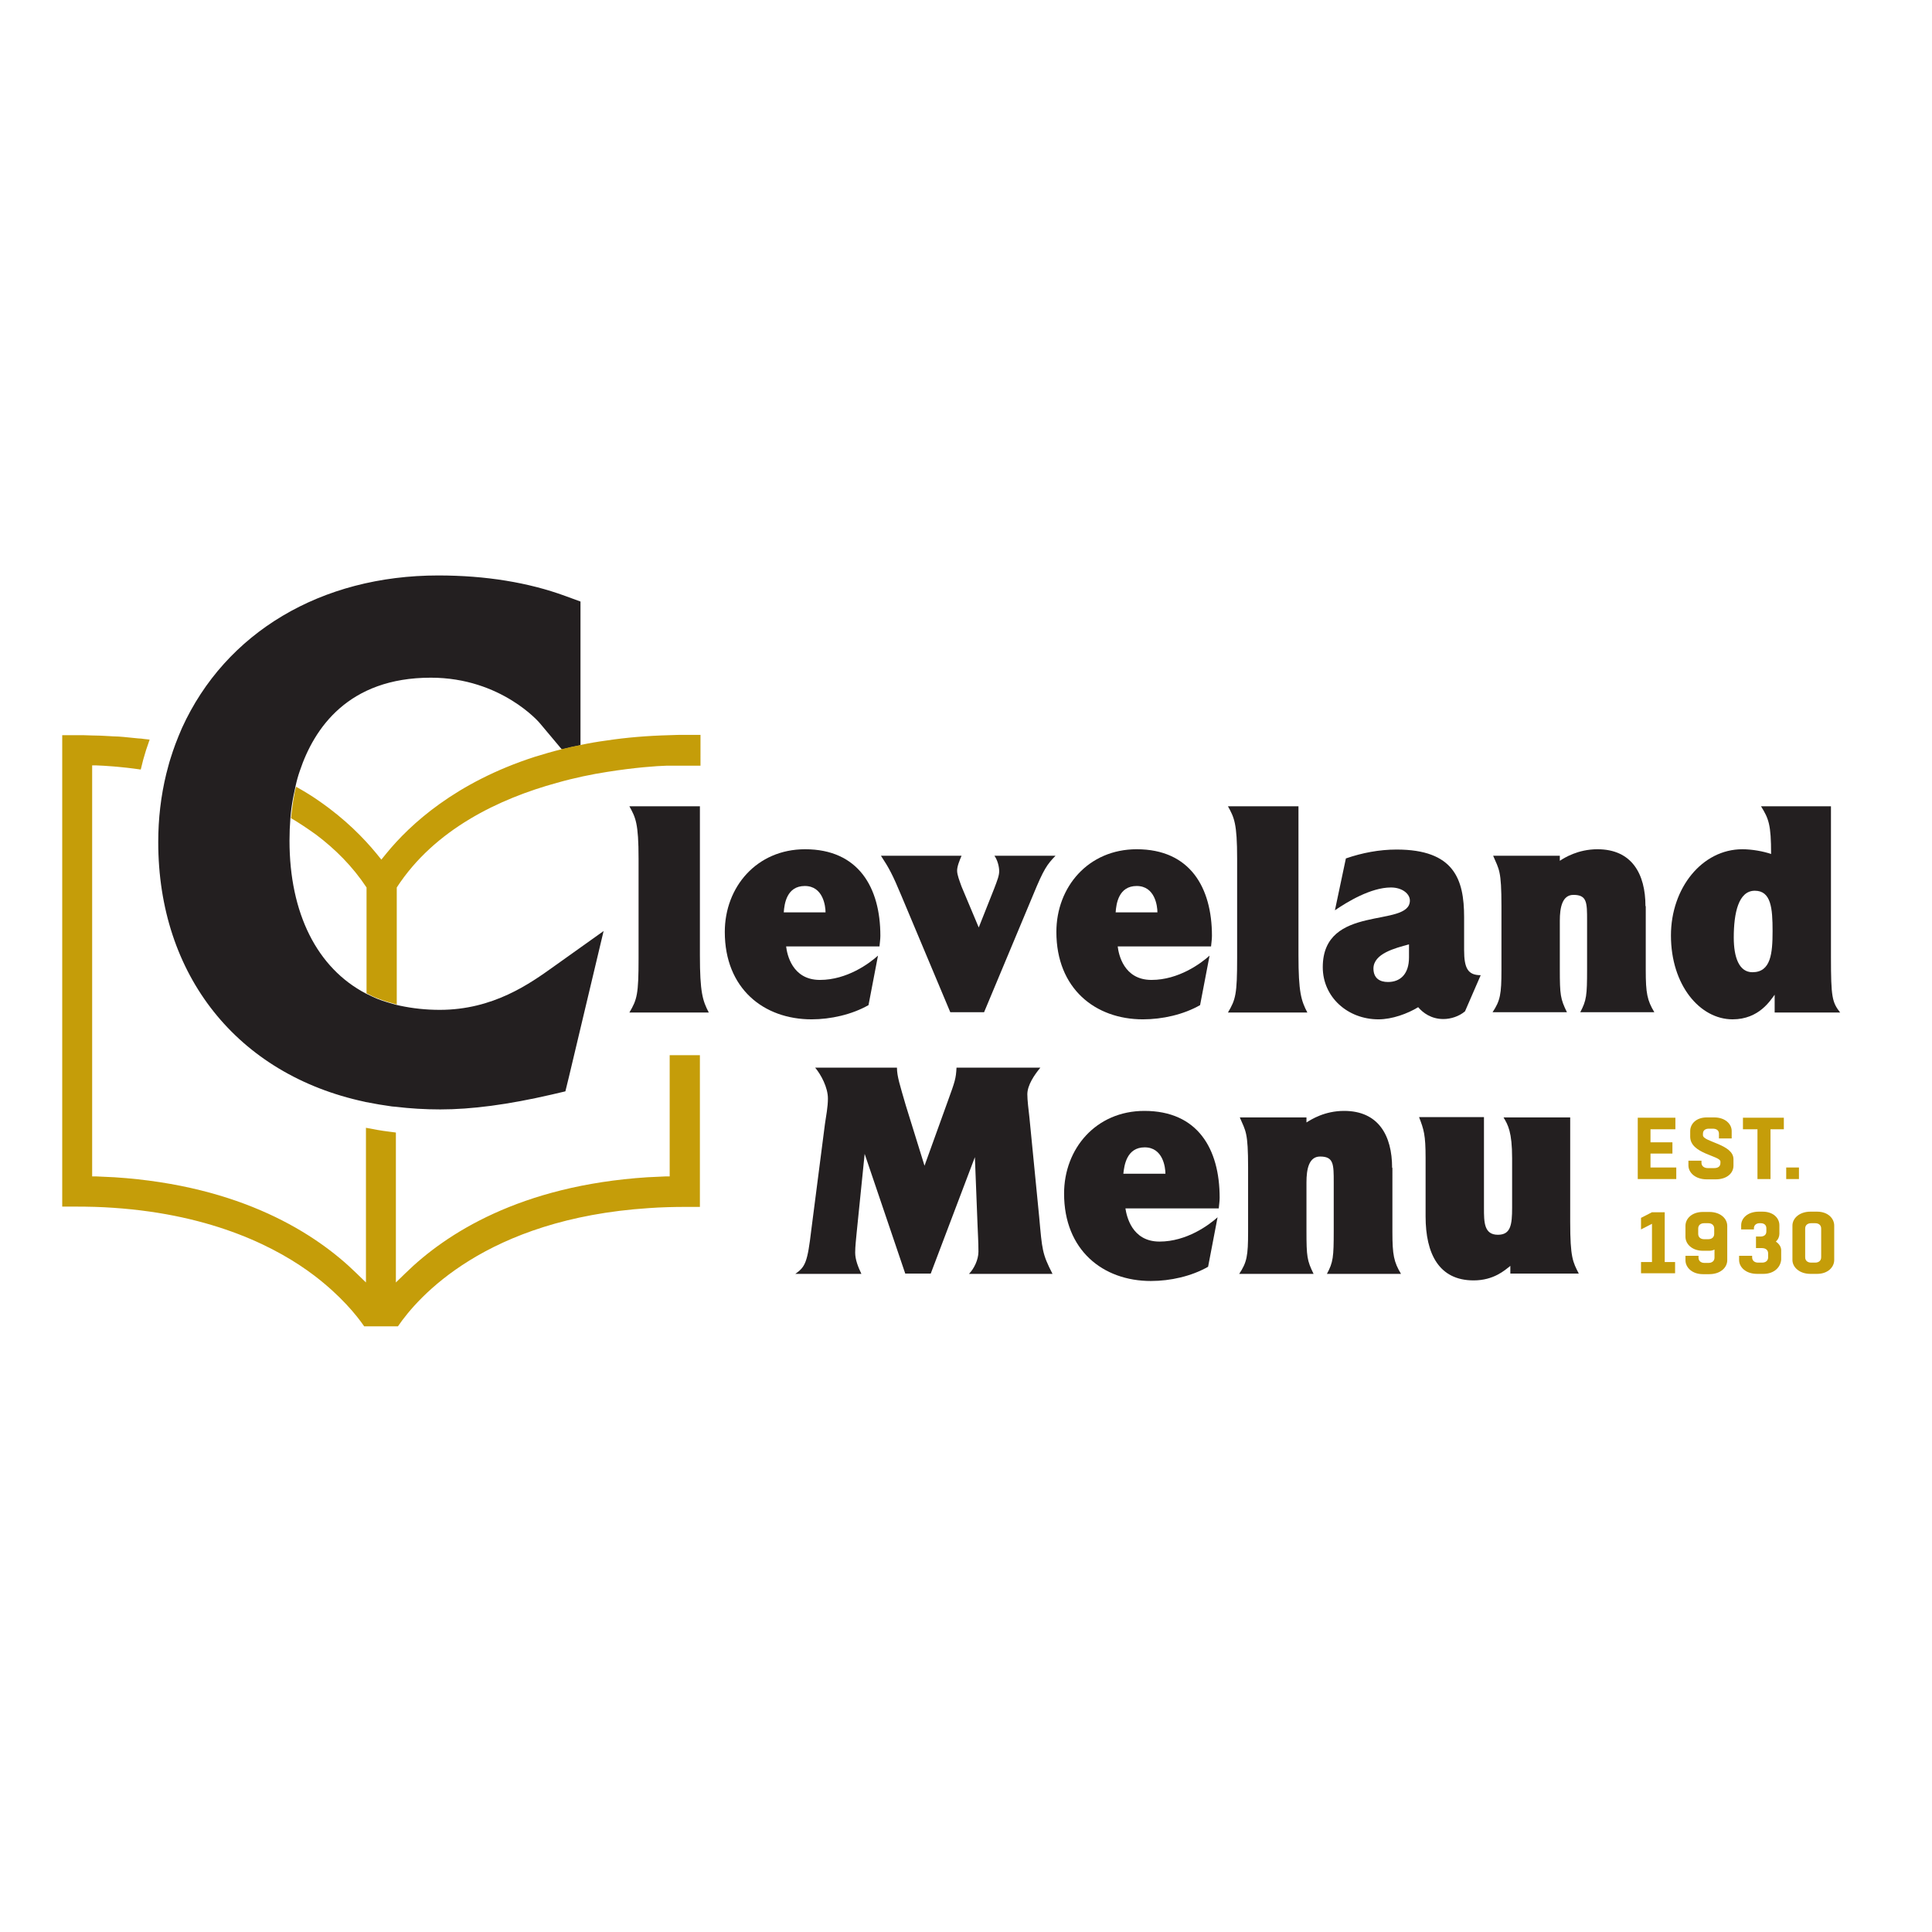 <?xml version="1.0" encoding="UTF-8"?> <svg xmlns="http://www.w3.org/2000/svg" xmlns:xlink="http://www.w3.org/1999/xlink" version="1.1" id="layer" x="0px" y="0px" viewBox="0 0 652 652" style="enable-background:new 0 0 652 652;" xml:space="preserve"> <style type="text/css"> .st0{fill:#231F20;} .st1{fill:#C59D09;} </style> <g> <path class="st0" d="M236.2,272.1h-23.8c2.1,3.8,3.1,5.7,3.1,17.7v33.6c0,12.2-0.5,13.9-3.1,18.3h26.8c-2.1-4-3-6.9-3-19.3V272.1z"></path> <path class="st0" d="M293.1,339.2l3.2-16.7c-2.9,2.6-10.4,8.2-19.6,8.2c-9.4,0-11.1-8.7-11.4-11.3h31.5c0.1-1.2,0.3-2.4,0.3-3.6 c0-16.3-7.4-29.2-25.4-29.2c-16.3,0-27.1,12.7-27.1,27.9c0,19.1,13.1,29.5,29.3,29.5C280.3,344,287.5,342.4,293.1,339.2 M271.6,299 c6.2,0,7,6.8,7,8.9h-14.1C264.7,305,265.5,299,271.6,299"></path> <path class="st0" d="M337.2,294c0,1.5-0.6,3-1.7,5.9l-5.2,13.1l-5.8-13.8c-0.7-2-1.5-3.9-1.5-5.4c0-1.4,0.8-3.4,1.5-5h-27.2 c2.7,4.1,3.9,6.3,6.9,13.5l16.5,39.3h11.4l16.6-39.7c3.5-8.5,4.6-10.1,7.5-13.1h-20.6C336.6,290.2,337.2,292.4,337.2,294"></path> <path class="st0" d="M385.7,344c6.6,0,13.7-1.6,19.3-4.8l3.2-16.7c-2.9,2.6-10.4,8.2-19.6,8.2c-9.4,0-11.1-8.7-11.4-11.3h31.5 c0.1-1.2,0.3-2.4,0.3-3.6c0-16.3-7.4-29.2-25.4-29.2c-16.3,0-27.1,12.7-27.1,27.9C356.5,333.6,369.6,344,385.7,344 M383.6,299 c6.2,0,7,6.8,7,8.9h-14.1C376.7,305,377.5,299,383.6,299"></path> <path class="st0" d="M414.4,341.7h26.8c-2.1-4-3-6.9-3-19.3v-50.3h-23.8c2.1,3.8,3.1,5.7,3.1,17.7v33.5 C417.5,335.6,417,337.3,414.4,341.7"></path> <path class="st0" d="M465.2,344c4.6,0,9.8-1.9,13.4-4.1c1.6,1.9,4.4,4,8.5,4c2.5,0,5.3-0.9,7.3-2.6l5.3-12.2 c-4.3,0-5.6-2.3-5.6-8.5v-11.1c0-12.8-3.4-22.8-22.8-22.8c-5.8,0-11.6,1.1-17.1,3l-3.7,17.5c4.1-2.8,12.1-7.7,18.9-7.7 c3.9,0,6.4,2.2,6.4,4.4c0,9.4-29.4,0.9-29.4,22.5C446.4,336.5,454.8,344,465.2,344 M475.5,318.7v4.4c0,5.6-2.9,8.3-7.1,8.3 c-2.7,0-4.9-1.2-4.9-4.6C463.6,321.8,470.7,320,475.5,318.7"></path> <path class="st0" d="M555.3,305.8c0-10.9-4.6-19.2-16.2-19.2c-6.6,0-11.2,2.9-12.7,3.9v-1.7h-22.5c2,4.7,2.8,4.9,2.8,17v21.6 c0,8.1-0.4,10.3-3,14.2h25.1c-2.2-4.5-2.4-5.8-2.4-14.5v-16.4c0-4.4,0.8-8.7,4.6-8.7c4.6,0,4.6,2.6,4.6,8.7v16.4 c0,8.9-0.2,10.5-2.3,14.5h25c-2.4-4-2.9-6.4-2.9-14.2V305.8z"></path> <path class="st0" d="M621,341.7c-2.7-3.5-3.1-5.1-3.1-18.7v-50.9h-23.6c2.6,4.2,3.4,6.2,3.4,16.1c-2.6-0.9-6.4-1.6-9.7-1.6 c-13.6,0-24.1,13.1-24.1,29.1c0,16.8,9.8,28.3,20.8,28.3c9,0,12.8-6.5,14.2-8.3v6H621z M591.4,328.1c-4.5,0-6.3-5-6.3-11.7 c0-8.3,1.6-15.8,7.1-15.8c5.5,0,6,5.9,6,13.6C598.2,321.8,597.6,328.1,591.4,328.1"></path> <path class="st0" d="M347.4,377.1c-0.3-2.5-0.7-5.9-0.7-7.8c0-3.1,2.4-6.6,4.4-9h-28.3c-0.2,3.7-0.5,4.6-2.9,11.2l-7.9,21.9 l-6.3-20.3c-2-6.9-3-9.9-3-12.8h-27.6c2,2.4,4.3,6.7,4.3,10.4c0,2.9-0.6,5.8-1,8.6l-4.6,35.7c-1.3,11-2,12.5-5.4,14.9h22.3 c-1.1-2.3-2.1-4.8-2.1-7.2c0-2,0.3-4.5,0.5-6.7l2.7-26.6l13.7,40.4h8.6l14.9-39.3l0.9,23c0.1,2.9,0.3,5.6,0.3,8.9 c0,2.7-1.5,5.8-3.2,7.5h28.2c-3.5-6.8-3.5-8.1-4.5-19.2L347.4,377.1z"></path> <path class="st0" d="M386.2,374.9c-16.3,0-27.1,12.7-27.1,27.9c0,19.1,13.1,29.5,29.3,29.5c6.6,0,13.7-1.6,19.3-4.8l3.2-16.7 c-2.9,2.6-10.4,8.2-19.6,8.2c-9.4,0-11.1-8.7-11.5-11.2h31.5c0.1-1.2,0.3-2.4,0.3-3.6C411.6,387.7,404.2,374.9,386.2,374.9 M379.1,396.1c0.3-2.8,1.1-8.9,7.2-8.9c6.2,0,7,6.8,7,8.9H379.1z"></path> <path class="st0" d="M469.8,394.1c0-10.9-4.6-19.2-16.2-19.2c-6.6,0-11.1,2.9-12.7,3.9v-1.7h-22.5c2,4.7,2.8,4.9,2.8,17v21.6 c0,8.1-0.4,10.3-3,14.2h25.1c-2.2-4.5-2.4-5.8-2.4-14.5V399c0-4.4,0.8-8.7,4.6-8.7c4.6,0,4.6,2.6,4.6,8.7v16.4 c0,8.9-0.2,10.6-2.3,14.5h25c-2.4-4-2.9-6.4-2.9-14.2V394.1z"></path> <path class="st0" d="M530,377.1h-22.6c1.5,2.5,2.9,4.9,2.9,13.8v16.7c0,5.8-0.5,9.1-4.8,9.1c-4.7,0-4.7-4.3-4.7-9v-30.7h-21.9 c1.6,4.2,2.2,5.9,2.2,13.8v19.7c0,12.6,4.5,21.6,16.2,21.6c6.8,0,10.5-3.4,12.4-4.9v2.6h23.1c-2-3.9-2.9-5.4-2.9-17.4V377.1z"></path> <path class="st0" d="M187,326.1c-8.1,5.8-20.5,14.7-38.6,14.7c-4.7,0-9.2-0.5-13.4-1.4c-0.4-0.1-0.9-0.2-1.3-0.3 c-2.2-0.6-4.3-1.2-6.3-2c-1.3-0.5-2.6-1.2-3.9-1.8c-16.5-8.6-25.8-27.1-25.8-51.6c0-2.6,0.1-5.1,0.3-7.6c0.2-2.7,0.6-5.3,1.1-7.8 c0.2-1,0.4-1.9,0.6-2.8c0.4-1.9,0.9-3.7,1.5-5.4c4.8-14.3,16.3-31.4,44.2-31.4c23.8,0,36.8,15.3,36.9,15.5l7.3,8.7 c2.1-0.5,4.2-1,6.3-1.4v-12.6v-30.2v-5.7l-5.2-1.9c-12.3-4.5-26.7-6.9-42.8-6.9c-39.5,0-71.8,19.2-86.5,51.5 c-0.8,1.8-1.5,3.6-2.2,5.4c-0.6,1.6-1.1,3.1-1.6,4.7c-0.6,1.8-1,3.6-1.5,5.4c-1.8,7.4-2.7,15.1-2.7,23c0,44.9,26.7,78.4,69.6,87.6 c0.1,0,0.3,0.1,0.4,0.1c3,0.6,6,1.1,8.9,1.5c0.4,0,0.8,0.1,1.2,0.1c4.9,0.6,10,0.9,15.1,0.9c10.5,0,22.8-1.6,37.5-5l4.7-1.1 l1.2-4.9l6.8-28.6l4.9-20.6L187,326.1z"></path> <polygon class="st1" points="561.8,409.1 561.8,425.9 565.3,425.9 565.3,429.7 553.8,429.7 553.8,425.9 557.5,425.9 557.5,413 553.8,414.9 553.8,411 557.5,409.1 "></polygon> <path class="st1" d="M576.8,409c3.9,0,6.1,2.3,6.1,4.7v11.6c0,2.4-2.2,4.7-6.1,4.7h-2.1c-3.7,0-5.9-2.3-5.9-4.7v-1.5h4.4v0.6 c0,1.2,0.9,1.8,2,1.8h1.4c1.1,0,2-0.6,2-1.8v-2.7c-0.6,0.3-1.2,0.4-1.8,0.4h-2.1c-3.7,0-5.9-2.3-5.9-4.7v-3.7 c0-2.4,2.1-4.7,5.9-4.7H576.8z M575.1,412.8c-1.1,0-2,0.6-2,1.8v1.8c0,1.2,0.9,1.8,2,1.8h1.4c1.1,0,2-0.6,2-1.8v-1.8 c0-1.2-0.9-1.8-2-1.8H575.1z"></path> <path class="st1" d="M595.1,429.9H593c-3.9,0-6.1-2.3-6.1-4.7v-1.4h4.4v0.5c0,1.2,0.9,1.8,2,1.8h1.4c1.1,0,2-0.6,2-1.8V423 c0-1.2-0.9-1.8-2.1-1.8h-2v-3.9h1.5c1.1,0,2-0.5,2-1.7v-1.1c0-1.2-0.9-1.7-1.9-1.7h-0.4c-1,0-1.9,0.6-1.9,1.7v0.4h-4.3v-1.4 c0-2.4,2.2-4.6,6-4.6h1.2c3.7,0,5.7,2.2,5.7,4.6v2.9c0,0.9-0.4,1.9-1.2,2.6c1.2,0.8,1.8,1.9,1.8,2.9v3.2 C600.9,427.6,598.8,429.9,595.1,429.9"></path> <path class="st1" d="M611,429.9c-3.8,0-6.1-2.3-6.1-4.7v-11.6c0-2.4,2.3-4.7,6.1-4.7h2.2c3.7,0,5.8,2.3,5.8,4.7v11.6 c0,2.4-2.1,4.7-5.8,4.7H611z M612.6,426.1c1.1,0,2-0.6,2-1.8v-9.7c0-1.2-0.9-1.8-2-1.8h-1.4c-1.1,0-2,0.6-2,1.8v9.7 c0,1.2,0.9,1.8,2,1.8H612.6z"></path> <polygon class="st1" points="565.7,397.9 552.7,397.9 552.7,377.2 565.4,377.2 565.4,381.1 557,381.1 557,385.5 564.4,385.5 564.4,389.3 557,389.3 557,394 565.7,394 "></polygon> <path class="st1" d="M574.2,391.7v0.7c0,1.2,1,1.8,2.1,1.8h2.2c1.2,0,2.1-0.5,2.1-1.7v-0.5c0-2-10.2-2.6-10.2-8.4v-1.9 c0-2.4,2-4.6,5.6-4.6h2.5c3.7,0,5.9,2.2,5.9,4.6v2.5h-4.3v-1.6c0-1.2-0.9-1.7-2.1-1.7h-1.3c-1.1,0-2,0.5-2,1.7v0.5 c0,2.3,10.3,3,10.3,8.1v2.2c0,2.5-2.2,4.6-6,4.6h-3c-3.9,0-6.2-2.3-6.2-4.7v-1.6H574.2z"></path> <polygon class="st1" points="593.1,397.9 593.1,381.1 588.2,381.1 588.2,377.2 602,377.2 602,381.1 597.5,381.1 597.5,397.9 "></polygon> <rect x="602.8" y="394" class="st1" width="4.3" height="3.9"></rect> <path class="st1" d="M231.6,248c-1.9,0-3.8,0-5.6,0.1c-7.6,0.2-14.7,0.8-21.3,1.8c-3,0.4-5.9,0.9-8.7,1.5c-2.2,0.4-4.3,0.9-6.3,1.4 c-3.2,0.8-6.3,1.7-9.2,2.6c-26.7,8.6-42.1,22.8-50.1,32.6l-1.7,2.1l-1.7-2.1c-4.2-5.1-10.4-11.5-19.2-17.6c-2.4-1.7-5-3.3-7.9-4.9 c-0.2,0.9-0.5,1.9-0.6,2.8c-0.5,2.5-0.8,5.2-1.1,7.8c2.9,1.7,5.7,3.6,8.5,5.6c6.5,4.9,12.3,10.7,17,17.8v25.4v10.3 c1.3,0.7,2.5,1.3,3.9,1.8c2,0.8,4.1,1.4,6.3,2v-9v-30.5c12.8-19.7,34.7-30,54-35.3c6-1.7,11.8-2.9,17-3.7c9.4-1.5,16.7-2,20.1-2.1 h11.4V248H231.6z"></path> <path class="st1" d="M226,355.9V397l-1.2,0c-2.1,0.1-4.3,0.2-6.4,0.3c-42.9,2.8-68,19.1-81.5,32.3l-3.3,3.2v-50.6 c-0.8-0.1-1.6-0.2-2.3-0.3c-2.6-0.3-5.2-0.8-7.8-1.3v52.2l-3.3-3.2c-13.5-13.2-38.7-29.5-81.5-32.3c-2.1-0.1-4.2-0.2-6.4-0.3 l-1.2,0V258.3h1.2l0.2,0c2.7,0.1,8.1,0.4,15,1.4c0,0,0,0,0,0c0.5-2.2,1.1-4.4,1.8-6.6c0.4-1.2,0.8-2.3,1.2-3.5c0,0,0,0,0,0 c-0.6-0.1-1.2-0.1-1.8-0.2c-0.7-0.1-1.3-0.2-2-0.2c-1-0.1-2-0.2-3-0.3c-0.7-0.1-1.3-0.1-2-0.2c-1.2-0.1-2.3-0.2-3.5-0.2 c-0.6,0-1.1-0.1-1.7-0.1c-1.8-0.1-3.5-0.2-5.4-0.2c-1.8-0.1-3.7-0.1-5.6-0.1H21v10.3v148.8h4.6c4.2,0,8.4,0.1,12.6,0.4 c34.1,2.3,55.8,13.7,67.9,22.9c8.9,6.8,14.2,13.3,16.8,17.1l11.4,0c6.6-9.7,29.6-36.3,84.7-39.9c4.2-0.3,8.4-0.4,12.6-0.4h4.6 v-45.9v-5.3H226z"></path> </g> </svg> 